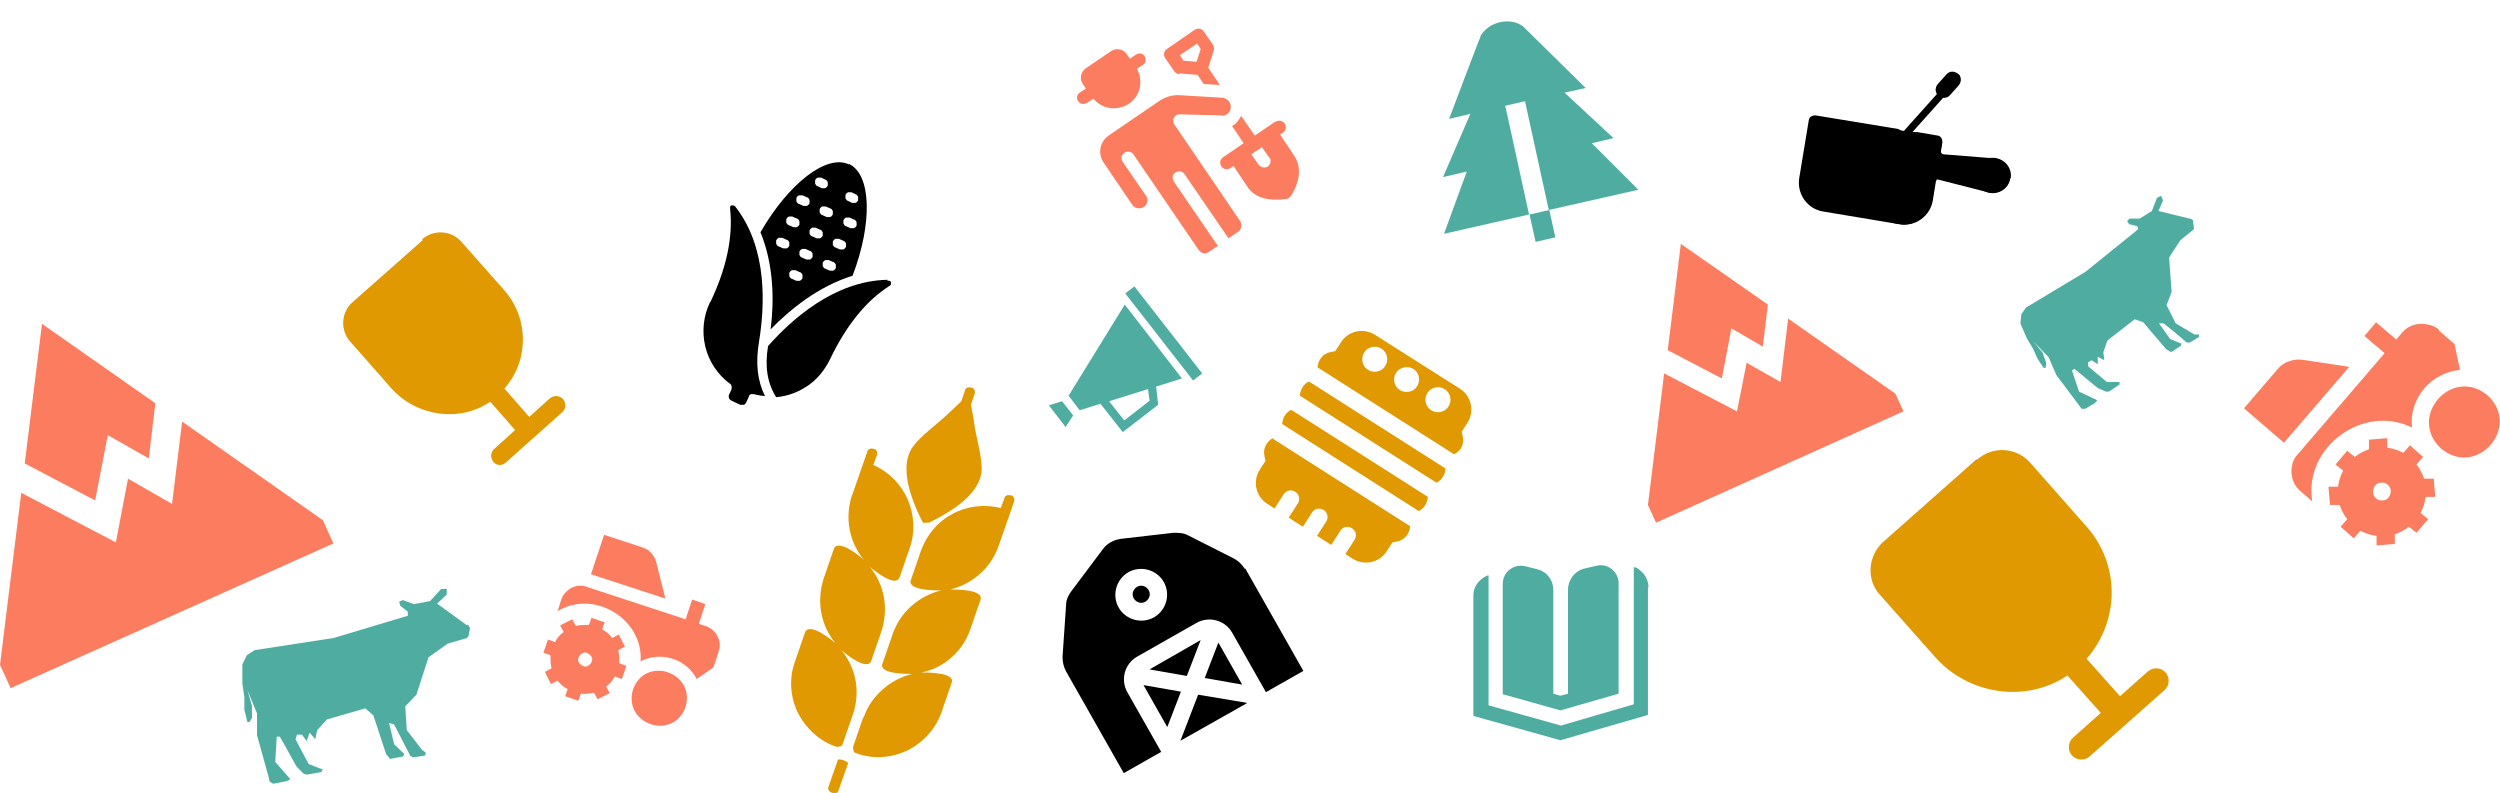 <?xml version="1.0" encoding="UTF-8"?>
<svg id="Calque_1" xmlns="http://www.w3.org/2000/svg" version="1.1" viewBox="0 0 494.1 156.7">
  <!-- Generator: Adobe Illustrator 29.7.1, SVG Export Plug-In . SVG Version: 2.1.1 Build 8)  -->
  <defs>
    <style>
      .st0 {
        fill: #fb7c5e;
      }

      .st1 {
        fill: #e09900;
      }

      .st2 {
        fill: #4faca1;
      }
    </style>
  </defs>
  <path class="st0" d="M4.9,91.5l3.4-27.5,22.4,15.7-1.3,10.9-8.1-4.6-2.5,12.9-13.9-7.3h0ZM36,83.3l-2,16.3-8.7-5-2.4,12.6-18.7-9.8L0,131.4l2.1,4.6,63.8-28.6-2.1-4.6-27.7-19.4h-.1Z"/>
  <path class="st1" d="M83.5,47.5l-13.8,12.2c-2.3,2-2.5,5.5-.5,7.8l8.1,9.2c5.1,5.7,13.6,6.8,19.6,2.7l4.9,5.6-4.1,3.7c-.8.7-.8,1.8-.2,2.6.7.8,1.8.8,2.6,0l11-9.8c.8-.7.8-1.8.2-2.6-.7-.8-1.8-.8-2.6-.2l-4.1,3.7-4.9-5.6c2.1-2.4,3.4-5.4,3.6-8.6.3-4-1-7.8-3.6-10.8l-8.5-9.6c-2-2.3-5.5-2.5-7.8-.5h.1Z"/>
  <path class="st2" d="M92.3,123.6l-5.9-4.3,1.9-1.8v-1.1h-1.1c0,0-2.2,2.4-2.2,2.4l-3.2.6-2.2-.8-.7.3.2.8,1.5,1.2v.8l-14.7,4.4-15.6,2.4-1.5,1-.9,1.8v3.8l.4,2.7v2.5l.6,2.4h.4l.5-.8v-2.4l-.9-3.1h0l1.9,4.6v4.3c0,0,2.3,8.3,2.3,8.3l.2.9.7.4,2.6-.5.8-.4-3-3.4.3-5h.6c0-.1,3.3,5.9,3.3,5.9l1.4,1.4.6.2,2.9-.5.3-.5-2.8-1.1-2.6-4.9.3-.9h1l.9,1.3.6-1.7,1.1,1.3.4-1.8,1.9-2.1,7.6-2.2,1.6,1.4,2.5,7.6.8,1,2.6-.5.2-.5-2-1.9-1-4.2,1,.3,1.4,2.7,1.8,3.5.6.3,2.4-.4v-.6l-.7-.5-3-3.9-.3-4.7,2.2-2.3,2.4-7.4,3.8-2.7,3.8-1.1.3-.4.3-1.6-.4-.6h-.3Z"/>
  <path class="st0" d="M122.2,128.5l1.3-.7-1.2-2.4-1.3.7c-.5-.7-1.2-1.3-2-1.7l.5-1.4-2.6-.9-.5,1.4c-.9,0-1.7,0-2.6.2l-.7-1.3-2.4,1.2.7,1.3c-.7.5-1.3,1.2-1.7,2l-1.4-.5-.9,2.6,1.4.5c0,.9,0,1.7.2,2.6l-1.3.7,1.2,2.4,1.3-.7c.5.7,1.2,1.3,2,1.7l-.5,1.4,2.6.9.5-1.4c.9.1,1.7,0,2.6-.2l.7,1.3,2.4-1.2-.7-1.3c.7-.5,1.3-1.2,1.7-2l1.4.5.9-2.6-1.4-.5c0-.9,0-1.7-.2-2.6h0ZM115.2,131.6c-.3-.1-.6-.4-.8-.7-.2-.3-.2-.7,0-1,0-.3.4-.6.7-.8.3-.2.7-.2,1,0,.3.1.6.4.8.7.2.3.2.7,0,1,0,.3-.4.6-.7.8-.3.2-.7.2-1,0ZM135.5,139.7c-2.4,6.8-12.4,3.5-10.4-3.4,2.4-6.8,12.4-3.5,10.4,3.4ZM142,128.9l-1,3-3.3,2.3c-1-1.9-2.7-3.4-4.8-4-2.1-.7-4.3-.5-6.3.5.6-8.4-9.3-14.3-16.4-9.9l.7-2.2c.3-1,1.1-1.9,2-2.4,1-.5,2.1-.6,3.1-.2l19.5,6.4,1.3-3.9,2.6.9-1.3,3.9,1.3.4c1,.3,1.9,1.1,2.4,2,.5,1,.6,2.1.2,3.1h0ZM131.5,118.3l-14.7-4.8,2.6-7.8,7.6,2.5c.7.2,1.3.6,1.7,1.1.5.5.8,1.1,1,1.8,0,0,1.8,7.2,1.8,7.2Z"/>
  <path d="M140.3,59.8c-1.3,2.7-1.6,5.8-.9,8.7.7,2.9,2.4,5.5,4.8,7.3.2,0,.3.3.4.5v.6l-.5,1.1c-.1.2-.1.5,0,.7,0,.2.3.4.5.5l1.7.8c.2,0,.5,0,.7,0,.2,0,.4-.3.5-.5l.5-1.1c0-.2.2-.4.4-.5.2,0,.4,0,.6,0,.7.2,1.5.3,2.2.4-1.5-3-1.9-6.5-1.2-10.7,1.1-6.7,1.9-18.4-4.7-26.8,0,0-.2-.2-.3-.2h-.4c-.1,0-.2,0-.3.3v.4c.6,5.5-.7,11.7-3.9,18.4h-.1Z"/>
  <path d="M167.8,32.5c-4.4-2.1-11.9,3.7-17.5,13.4,2.7,6.6,2.7,13.8,2,19.2,3.8-3.9,9.4-8.5,16.2-10.6,4-10.5,3.7-20-.7-22.1h0ZM154.8,49.1l-.9-.4c-.2,0-.4-.3-.5-.5v-.7c.1-.2.3-.4.5-.5h.7l.9.4c.2,0,.4.3.5.5v.7c-.1.2-.3.4-.5.5h-.7ZM156.8,44.9l-.9-.4c-.2,0-.4-.3-.5-.5v-.7c.1-.2.3-.4.5-.5h.7l.9.4c.2,0,.4.3.5.5v.7c-.1.2-.3.4-.5.5h-.7ZM158.8,40.7l-.9-.4c-.2,0-.4-.3-.5-.5v-.7c.1-.2.3-.4.5-.5h.7l.9.4c.2,0,.4.3.5.5v.7c-.1.2-.3.4-.5.5h-.7ZM162.4,37.2l-.8-.4c-.2,0-.4-.3-.5-.5v-.7c.1-.2.3-.4.5-.5h.7l.8.4c.2,0,.4.3.5.5v.7c-.1.2-.3.4-.5.5h-.7ZM157.4,55.5l-.9-.4c-.2,0-.4-.3-.5-.5v-.7c.1-.2.3-.4.5-.5h.7l.9.4c.2,0,.4.3.5.5v.7c-.1.2-.3.4-.5.5h-.7ZM159.4,51.3l-.9-.4c-.2,0-.4-.3-.5-.5v-.7c.1-.2.3-.4.5-.5h.7l.9.4c.2,0,.4.3.5.5v.7c-.1.2-.3.4-.5.5h-.7ZM161.4,47.1l-.9-.4c-.2,0-.4-.3-.5-.5v-.7c.1-.2.3-.4.5-.5h.7l.9.4c.2,0,.4.3.5.5v.7c-.1.2-.3.4-.5.5h-.7ZM163.4,42.9l-.9-.4c-.2,0-.4-.3-.5-.5v-.7c.1-.2.3-.4.5-.5h.7l.9.4c.2,0,.4.3.5.5v.7c-.1.2-.3.4-.5.5h-.7ZM164,53.5l-.9-.4c-.2,0-.4-.3-.5-.5v-.7c.1-.2.3-.4.5-.5h.7l.9.4c.2,0,.4.3.5.5v.7c-.1.2-.3.4-.5.5h-.7ZM166,49.3l-.9-.4c-.2,0-.4-.3-.5-.5v-.7c.1-.2.3-.4.5-.5h.7l.9.4c.2,0,.4.3.5.5v.7c-.1.2-.3.4-.5.5h-.7ZM169.3,44.6c-.1.2-.3.4-.5.5h-.7l-.9-.4c-.2,0-.4-.3-.5-.5v-.7c.1-.2.3-.4.5-.5h.7l.9.4c.2,0,.4.3.5.5v.7ZM169.6,39.6c-.1.2-.3.4-.5.5h-.7l-.8-.4c-.2,0-.4-.3-.5-.5v-.7c.1-.2.3-.4.5-.5h.7l.8.4c.2,0,.4.3.5.5v.7Z"/>
  <path d="M175.4,55.3c-10.6.2-19.1,8-23.6,13.1-.7,4.1-.1,7.4,1.6,10.1,2.3-.2,4.4-1,6.3-2.3,1.9-1.3,3.3-3.1,4.3-5.1,3.2-6.7,7.1-11.6,11.8-14.6.1,0,.2-.2.3-.3v-.4c0,0-.1-.2-.2-.3-.1,0-.2,0-.4,0h-.1Z"/>
  <path class="st1" d="M170.7,141.8c.7-2.1,2-4,3.7-5.5s3.7-2.6,5.9-3.1c-1.2,0-6.6,0-5.9-2l2-5.8c.7-2.1,2-4.1,3.7-5.6s3.7-2.6,5.9-3.1c-1.2,0-6.6,0-6-2l2-5.8c1.1-3.1,3.3-5.8,6.2-7.3,2.9-1.6,6.3-2,9.6-1.2l.7-1.9c0-.3.3-.5.5-.6s.5,0,.8,0c.3,0,.5.3.6.5s.1.5,0,.8l-3,8.6c-.7,2.1-2,4.1-3.7,5.6s-3.7,2.6-5.9,3.1c1.2,0,6.6,0,6,2l-2,5.8c-.7,2.1-2,4.1-3.7,5.6s-3.7,2.6-6,3c1.2,0,6.7,0,6,2l-2,5.8c-1.1,3.3-3.6,6-6.7,7.6-3.2,1.5-6.8,1.8-10.1.6-.1,0-.3-.1-.4-.2-.1,0-.2-.2-.2-.3s0-.3-.1-.4v-.4l2-5.8h0Z"/>
  <path class="st1" d="M168.4,97.9l3-8.6c0-.3.3-.5.5-.6s.5,0,.8,0c.3,0,.5.3.6.5s.1.5,0,.8l-.7,1.9c3,1.3,5.5,3.8,6.8,6.8s1.5,6.5.4,9.6l-2,5.8c-.8,2.1-5-1.3-5.9-2.1,1.4,1.7,2.4,3.8,2.8,6.1.4,2.2.2,4.5-.5,6.7l-2,5.8c-.8,2.1-5-1.3-5.9-2.1,1.4,1.7,2.4,3.8,2.8,6,.4,2.2.2,4.5-.5,6.6l-2,5.8c0,.1-.1.3-.2.4,0,.1-.2.2-.3.2s-.3,0-.4.1h-.4c-3.3-1.1-6-3.6-7.6-6.7-1.5-3.1-1.8-6.8-.6-10.1l2-5.8c.8-2.1,5.1,1.3,6,2.1-1.4-1.7-2.4-3.8-2.8-6.1-.4-2.2-.2-4.5.5-6.7l2-5.8c.8-2.1,5,1.3,5.9,2.1-1.4-1.7-2.4-3.8-2.8-6.1-.4-2.2-.2-4.5.5-6.7h0Z"/>
  <path class="st1" d="M167.6,150.9l-1.9,5.4c-.3,1-2.3.3-2-.7l1.9-5.4c.1-.4,2.1.3,2,.7Z"/>
  <path class="st1" d="M182.8,103.4c-.3,0-.5-.3-.6-.5-3.2-6.4-3.9-11.2-2-14.3,1.8-2.6,4.8-4.5,7.8-7.4l2-1.9s.7-2,.7-2.1c0-.3.3-.5.5-.6s.5,0,.8,0c.3,0,.5.3.6.5s.1.5,0,.8c0,0-.7,2.1-.7,2.1l.5,2.7c.5,4.1,1.8,7.5,1.6,10.6-.5,3.6-4,6.9-10.4,10-.2,0-.5,0-.8,0h0Z"/>
  <path class="st2" d="M210.6,84.4l1.5-2.3-2.2-2.8-2.6.8,3.3,4.3Z"/>
  <path class="st2" d="M222.4,58l1.8-1.4,13.4,17.2-1.8,1.4s-13.4-17.2-13.4-17.2Z"/>
  <path class="st2" d="M213.3,81.1l4.2-1.3,4.4,5.6,7-5.4-.4-3.6,5.1-1.6-11.3-14.6-11.1,18,2.2,2.9h0ZM219.2,79.3l7.7-2.4.3,2.3-5,3.9-3-3.8Z"/>
  <path class="st0" d="M214.9,20.3l1.2-.8c1.7,2.1,4.8,2.5,7,1,2.3-1.5,2.9-4.5,1.6-6.9l1.2-.8c.6-.4.7-1.1.3-1.7-.4-.6-1.1-.7-1.7-.3l-1.2.8-.6-.9c-.7-1-2.1-1.3-3.1-.6l-5,3.4c-1,.7-1.3,2.1-.6,3.1l.6.9-1.2.8c-.6.4-.7,1.1-.3,1.7s1.1.7,1.7.3h.1Z"/>
  <path class="st0" d="M252.1,24l-4.1,2.8-2.7-3.9c-.2.4-.4.7-.7,1.1s-.7.7-1.1.9l2.3,3.4-4.1,2.8c-.6.4-.7,1.2-.3,1.8s1.2.7,1.8.3l.6-.4,2.8,4.2c2,3,6.2,2.5,7.7,2.3.3,0,.6-.3.8-.5.8-1.2,2.8-4.9.7-8l-2.8-4.2.6-.4c.6-.4.7-1.2.3-1.8-.4-.6-1.2-.7-1.8-.3h0ZM250.9,31.1c.4.6.2,1.4-.3,1.8-.6.4-1.4.2-1.8-.3l-1.5-2.1,2.1-1.4,1.5,2.1h0Z"/>
  <path class="st0" d="M233.1,14.5l3.6.3,1.2,1.8,3.2.2-2.3-3.4,1.1-3.5c.1-.4,0-.8-.2-1.1l-1.8-2.6c-.4-.6-1.2-.7-1.8-.3l-5.5,3.8c-.6.4-.7,1.2-.3,1.8l1.8,2.6c.2.3.6.5,1,.6v-.2ZM233.2,10.9l3.4-2.3.7,1.1-.8,2.5-2.6-.2-.7-1.1h0Z"/>
  <path class="st0" d="M241.5,22.9c.6,0,1.1-.3,1.5-.8.1-.2.2-.4.2-.6.3-1.2-.7-2.2-1.8-2.2l-8.6-.5h0c-1.3,0-2.5.4-3.6,1.1l-10.1,6.9c-1.7,1.2-2.2,3.5-1,5.3l5.7,8.4c.5.7,1.5.9,2.3.4.7-.5.9-1.5.4-2.2l-4.6-6.7c-.4-.6-.3-1.4.3-1.8s1.4-.3,1.8.3l12.9,18.9c.5.7,1.4.9,2,.4l1.8-1.2-8.7-12.7c-.4-.6-.3-1.4.3-1.8.6-.4,1.4-.3,1.8.3l8.7,12.7,1.9-1.3c.7-.5.8-1.4.4-2.1l-13-19.1c-.2-.3-.3-.7-.2-1.1.2-.5.6-.9,1.2-.9l8.4.2h0Z"/>
  <path d="M233.4,136.7l-2.7,7-4.7-8.3,7.4,1.3ZM234.6,133.5l2.7-7-10.1,5.8,7.4,1.3h0ZM245.5,135.3l-4.7-8.3-2.7,7,7.4,1.3ZM224.7,116c-.8.5-1.1,1.5-.6,2.3s1.5,1.1,2.3.6,1.1-1.5.6-2.3-1.5-1.1-2.3-.6ZM246.2,112.5l11.4,20.1-7.4,4.2-6.7-11.8c-1.4-2.4-4.5-3.3-7-1.9l-11.8,6.7c-2.4,1.4-3.3,4.5-1.9,7l6.7,11.8-7.4,4.2-11.4-20.1c-.5-.9-.7-1.9-.7-2.9l.7-10.2c0-1,.4-1.9,1-2.7l6.3-8.4c.8-1.1,2.1-1.8,3.5-2l10.4-1.2c1,0,2,0,2.9.5l9.1,4.6c.9.5,1.6,1.2,2.1,2h.2ZM230,115c-1.4-2.4-4.5-3.3-7-1.9-2.4,1.4-3.3,4.5-1.9,7,1.4,2.4,4.5,3.3,7,1.9,2.4-1.4,3.3-4.5,1.9-7ZM246.4,138.9l-9.6-1.6-3.5,9.1,13.1-7.4h0Z"/>
  <path class="st1" d="M255.2,81c-1.1.5-1.7,1.6-1.8,2.8l27,17.2c1.1-.5,1.7-1.6,1.8-2.8l-27-17.2h0Z"/>
  <path class="st1" d="M251.6,86.6c-1.3.6-2,2.1-1.7,3.5l.2,1-1.1,1.7c-1.5,2.3-.8,5.4,1.5,6.8l1.4.9,1.8-2.8c.5-.8,1.5-1,2.3-.5.8.5,1,1.5.5,2.3l-1.8,2.8,2.8,1.8,1.8-2.8c.5-.8,1.5-1,2.3-.5s1,1.5.5,2.3l-1.8,2.8,2.8,1.8,1.8-2.8c.5-.8,1.5-1,2.3-.5s1,1.5.5,2.3l-1.8,2.8,1.4.9c2.3,1.5,5.4.8,6.8-1.5l1.1-1.7,1-.2c1.5-.3,2.4-1.6,2.5-3l-27-17.2v-.2Z"/>
  <path class="st1" d="M265,67.7l-1.1,1.7-1,.2c-1.5.3-2.4,1.6-2.5,3l27,17.2c.5-.3,1-.7,1.3-1.1.4-.7.6-1.5.4-2.4l-.2-1,1.1-1.7c1.5-2.3.8-5.4-1.5-6.8l-16.7-10.6c-2.3-1.5-5.4-.8-6.8,1.5h0ZM286.3,80.3c-.7,1.2-2.3,1.5-3.4.8-1.2-.7-1.5-2.3-.8-3.4.7-1.2,2.3-1.5,3.4-.8,1.2.7,1.5,2.3.8,3.4ZM280.1,76.3c-.7,1.2-2.3,1.5-3.4.8-1.2-.7-1.5-2.3-.8-3.4s2.3-1.5,3.4-.8c1.2.7,1.5,2.3.8,3.4ZM273.8,72.3c-.7,1.2-2.3,1.5-3.4.8-1.2-.7-1.5-2.3-.8-3.4.7-1.2,2.3-1.5,3.4-.8,1.2.7,1.5,2.3.8,3.4Z"/>
  <path class="st1" d="M258.7,75.4c-1.1.5-1.7,1.6-1.8,2.8l27,17.2c1.1-.5,1.7-1.6,1.8-2.8,0,0-27-17.2-27-17.2Z"/>
  <path class="st2" d="M302.3,42.4l3.9-.9,1.2,5.4-3.9.9-1.2-5.4ZM309.2,18.3l4.2-.9-12.4-12.2c-1.2-.9-2.9-1.2-4.6-.8-1.7.4-3,1.4-3.8,2.7v.2c-.1,0-6.2,16.2-6.2,16.2l4.2-1-5.4,12.5,4.7-1.1-4.5,12.3,16.8-3.8-4.7-21.5,3.9-.9,4.7,21.5,17.7-4-9.2-9.2,4.3-1-9.8-9.1h0Z"/>
  <path class="st2" d="M325.7,116v25.3l-17.3,5-17.2-4.8v-23.8c0-1.4.7-2.6,1.8-3.4.4-.3.8-.5,1.2-.6v25.7l14.3,4,14.4-4.2v-27.1c.5,0,.9.3,1.2.6,1.1.8,1.7,2.1,1.7,3.4h-.1ZM309.9,116.6v20.5l-1.5.4-1.4-.4v-20.5c0-1.9-1.2-3.6-3.2-4.1l-2.4-.6c-2.3-.5-4.4,1.2-4.4,3.5v21.8l11.4,3.2,11.5-3.3v-21.8c0-2.3-2.1-4-4.3-3.5l-2.6.6c-1.8.5-3.1,2.2-3.1,4.2h0Z"/>
  <path class="st0" d="M329.6,69.3l2.6-21.1,17.2,12-1,8.3-6.2-3.6-1.9,9.9-10.7-5.6h0ZM353.4,63l-1.5,12.5-6.7-3.8-1.9,9.6-14.4-7.5-3.2,26,1.6,3.5,48.9-22-1.6-3.5-21.3-14.9h.1Z"/>
  <path d="M394.2,31.3l-10.1-.8c-.3,0-.5-.3-.5-.6l.3-1.8c0-.6-.3-1.2-.9-1.3l-4.1-.7-2,.5-1.7-1.1-16.4-2.7c-.6,0-1.2.3-1.3.9l-1.9,11.5c-.5,3.1,1.6,6.1,4.7,6.6l15,2.5c3.1.5,6.1-1.6,6.6-4.7l.6-3.7c0-.3.3-.5.6-.4l9.8,2.5c1.9.5,3.9-.8,4.2-2.8.3-2-1.1-3.8-3.1-4h.2Z"/>
  <path d="M381.1,35.2l1.7.4c-.1,0-.2.2-.2.3l-.6,3.7c-.5,3.1-3.5,5.3-6.6,4.7l-2.2-.4c3.1.5,6.1-1.6,6.6-4.7l.6-3.7c0-.3.3-.5.6-.4h.1Z"/>
  <path d="M383.6,30v.4h-1.8c-.3-.2-.5-.4-.5-.7l.3-1.8c0-.6-.3-1.2-.9-1.3l2.2.4c.6,0,1,.7.9,1.3l-.3,1.8h0Z"/>
  <path d="M397.3,35.3c-.3,2-2.3,3.2-4.2,2.8l-1-.3c1.5,0,2.8-1.3,3.1-2.9.3-1.6-.6-3.1-2-3.7h1.1s.2.1.3.1c1.8.3,3.1,2.1,2.8,3.9h0Z"/>
  <path d="M375.3,36.4h0c-1-.2-1.7-1.1-1.5-2.1l1.4-8.6,3.7.6-1.4,8.6c-.2,1-1.1,1.7-2.1,1.5h-.1Z"/>
  <path d="M378.9,26.2l-1.4,8.6c-.2,1-1.1,1.7-2.1,1.5-.3,0-.6-.2-.9-.4.6-.2,1.1-.8,1.2-1.4l1.4-8.6s1.8.3,1.8.3Z"/>
  <path d="M387.2,15.8l-14.5,16.2c-.3.3-.7.3-1,0s-.3-.7,0-1l14.5-16.2c.3-.3.7-.3,1,0s.3.7,0,1Z"/>
  <path d="M383,16.6l1.7-1.9c.6-.7,1.6-.7,2.3-.1h0c.7.6.7,1.6.1,2.3l-1.7,1.9c-.6.7-1.6.7-2.3.1h0c-.7-.6-.7-1.6-.1-2.3Z"/>
  <path class="st1" d="M390.6,90.8l-18.4,16.3c-3,2.7-3.4,7.4-.7,10.4l10.9,12.3c6.8,7.7,18.2,9.1,26.2,3.7l6.6,7.4-5.5,4.9c-1,.9-1.1,2.5-.2,3.5s2.4,1.1,3.5.2l14.8-13.1c1-.9,1.1-2.5.2-3.5s-2.4-1.1-3.5-.2l-5.5,4.9-6.6-7.4c2.8-3.2,4.5-7.2,4.9-11.5.4-5.3-1.3-10.5-4.8-14.5l-11.3-12.8c-2.7-3-7.3-3.3-10.4-.6h-.2Z"/>
  <path class="st2" d="M432.7,43.2l-6.1-1.5.9-2.1-.4-.9-.8.4-1,2.6-2.4,1.5h-2l-.5.5.4.6,1.6.4.2.6-10.4,8.4-11.8,7.1-.9,1.3-.2,1.8,1.3,3,1.2,2,.9,2,1.2,1.8h.4c0,0,.1-1,.1-1l-.7-2-1.8-2.2h0l3,3.1,1.5,3.5,4.5,6,.5.7h.7l1.9-1.1.5-.6-3.6-1.7-1.4-4.2.5-.3,4.6,3.8,1.6.7h.6l2.1-1.4v-.5h-2.5l-3.7-3.1v-.8l.7-.4,1.2.8v-1.5l1.3.7-.2-1.6.8-2.3,5.4-4.2,1.7.6,4.5,5.3,1,.6,2-1.3v-.4l-2.2-.9-2.2-3.1h.9l2,1.6,2.6,2.2h.6l1.8-1.1v-.5c-.1,0-.9,0-.9,0l-3.7-2.2-1.8-3.6,1-2.6-.5-6.8,2.2-3.4,2.7-2.2v-.4l-.2-1.4-.5-.3h-.2Z"/>
  <path class="st0" d="M471.8,88.5v-1.9c-.1,0-3.6.3-3.6.3v1.9c-.9.3-1.9.8-2.8,1.5l-1.5-1.2-2.3,2.7,1.5,1.2c-.5,1-.9,2.1-1,3.2h-1.9c0,0,.3,3.6.3,3.6h1.9c.3.9.8,1.9,1.5,2.8l-1.3,1.5,2.6,2.3,1.3-1.5c1,.5,2,.9,3.2,1v1.9c.1,0,3.6-.3,3.6-.3v-1.9c.9-.3,1.9-.8,2.8-1.5l1.5,1.2,2.3-2.7-1.5-1.2c.5-1,.9-2.1,1-3.2h1.9c0,0-.3-3.6-.3-3.6h-1.9c-.3-.9-.8-1.9-1.5-2.8l1.3-1.5-2.6-2.3-1.3,1.5c-1-.5-2-.9-3.2-1ZM472.1,98.3c-.3.4-.7.6-1.2.6s-.9,0-1.3-.4-.6-.7-.6-1.2.1-.9.4-1.3.7-.6,1.2-.6.9,0,1.3.4.6.7.6,1.2-.1.9-.4,1.3ZM491.6,78.1c6.8,6.2-2,16.4-9.1,10.6-6.8-6.2,2-16.4,9.1-10.6ZM482,65.3l3.1,2.7,1.1,5.1c-2.8.3-5.3,1.6-7.1,3.7-1.8,2.1-2.7,4.9-2.4,7.7-9.7-4.8-21.5,4-19.7,14.6l-2.3-2c-1.1-.9-1.7-2.2-1.8-3.6-.1-1.4.3-2.8,1.3-3.8l17.1-19.9-4-3.4,2.3-2.7,4,3.4,1.1-1.3c.9-1.1,2.2-1.7,3.6-1.8,1.4,0,2.8.3,3.8,1.2h-.1ZM464.3,72.5l-12.9,15-7.9-6.8,6.7-7.8c.6-.7,1.3-1.2,2.2-1.5.8-.3,1.7-.4,2.6-.3l9.3,1.4h0Z"/>
</svg>